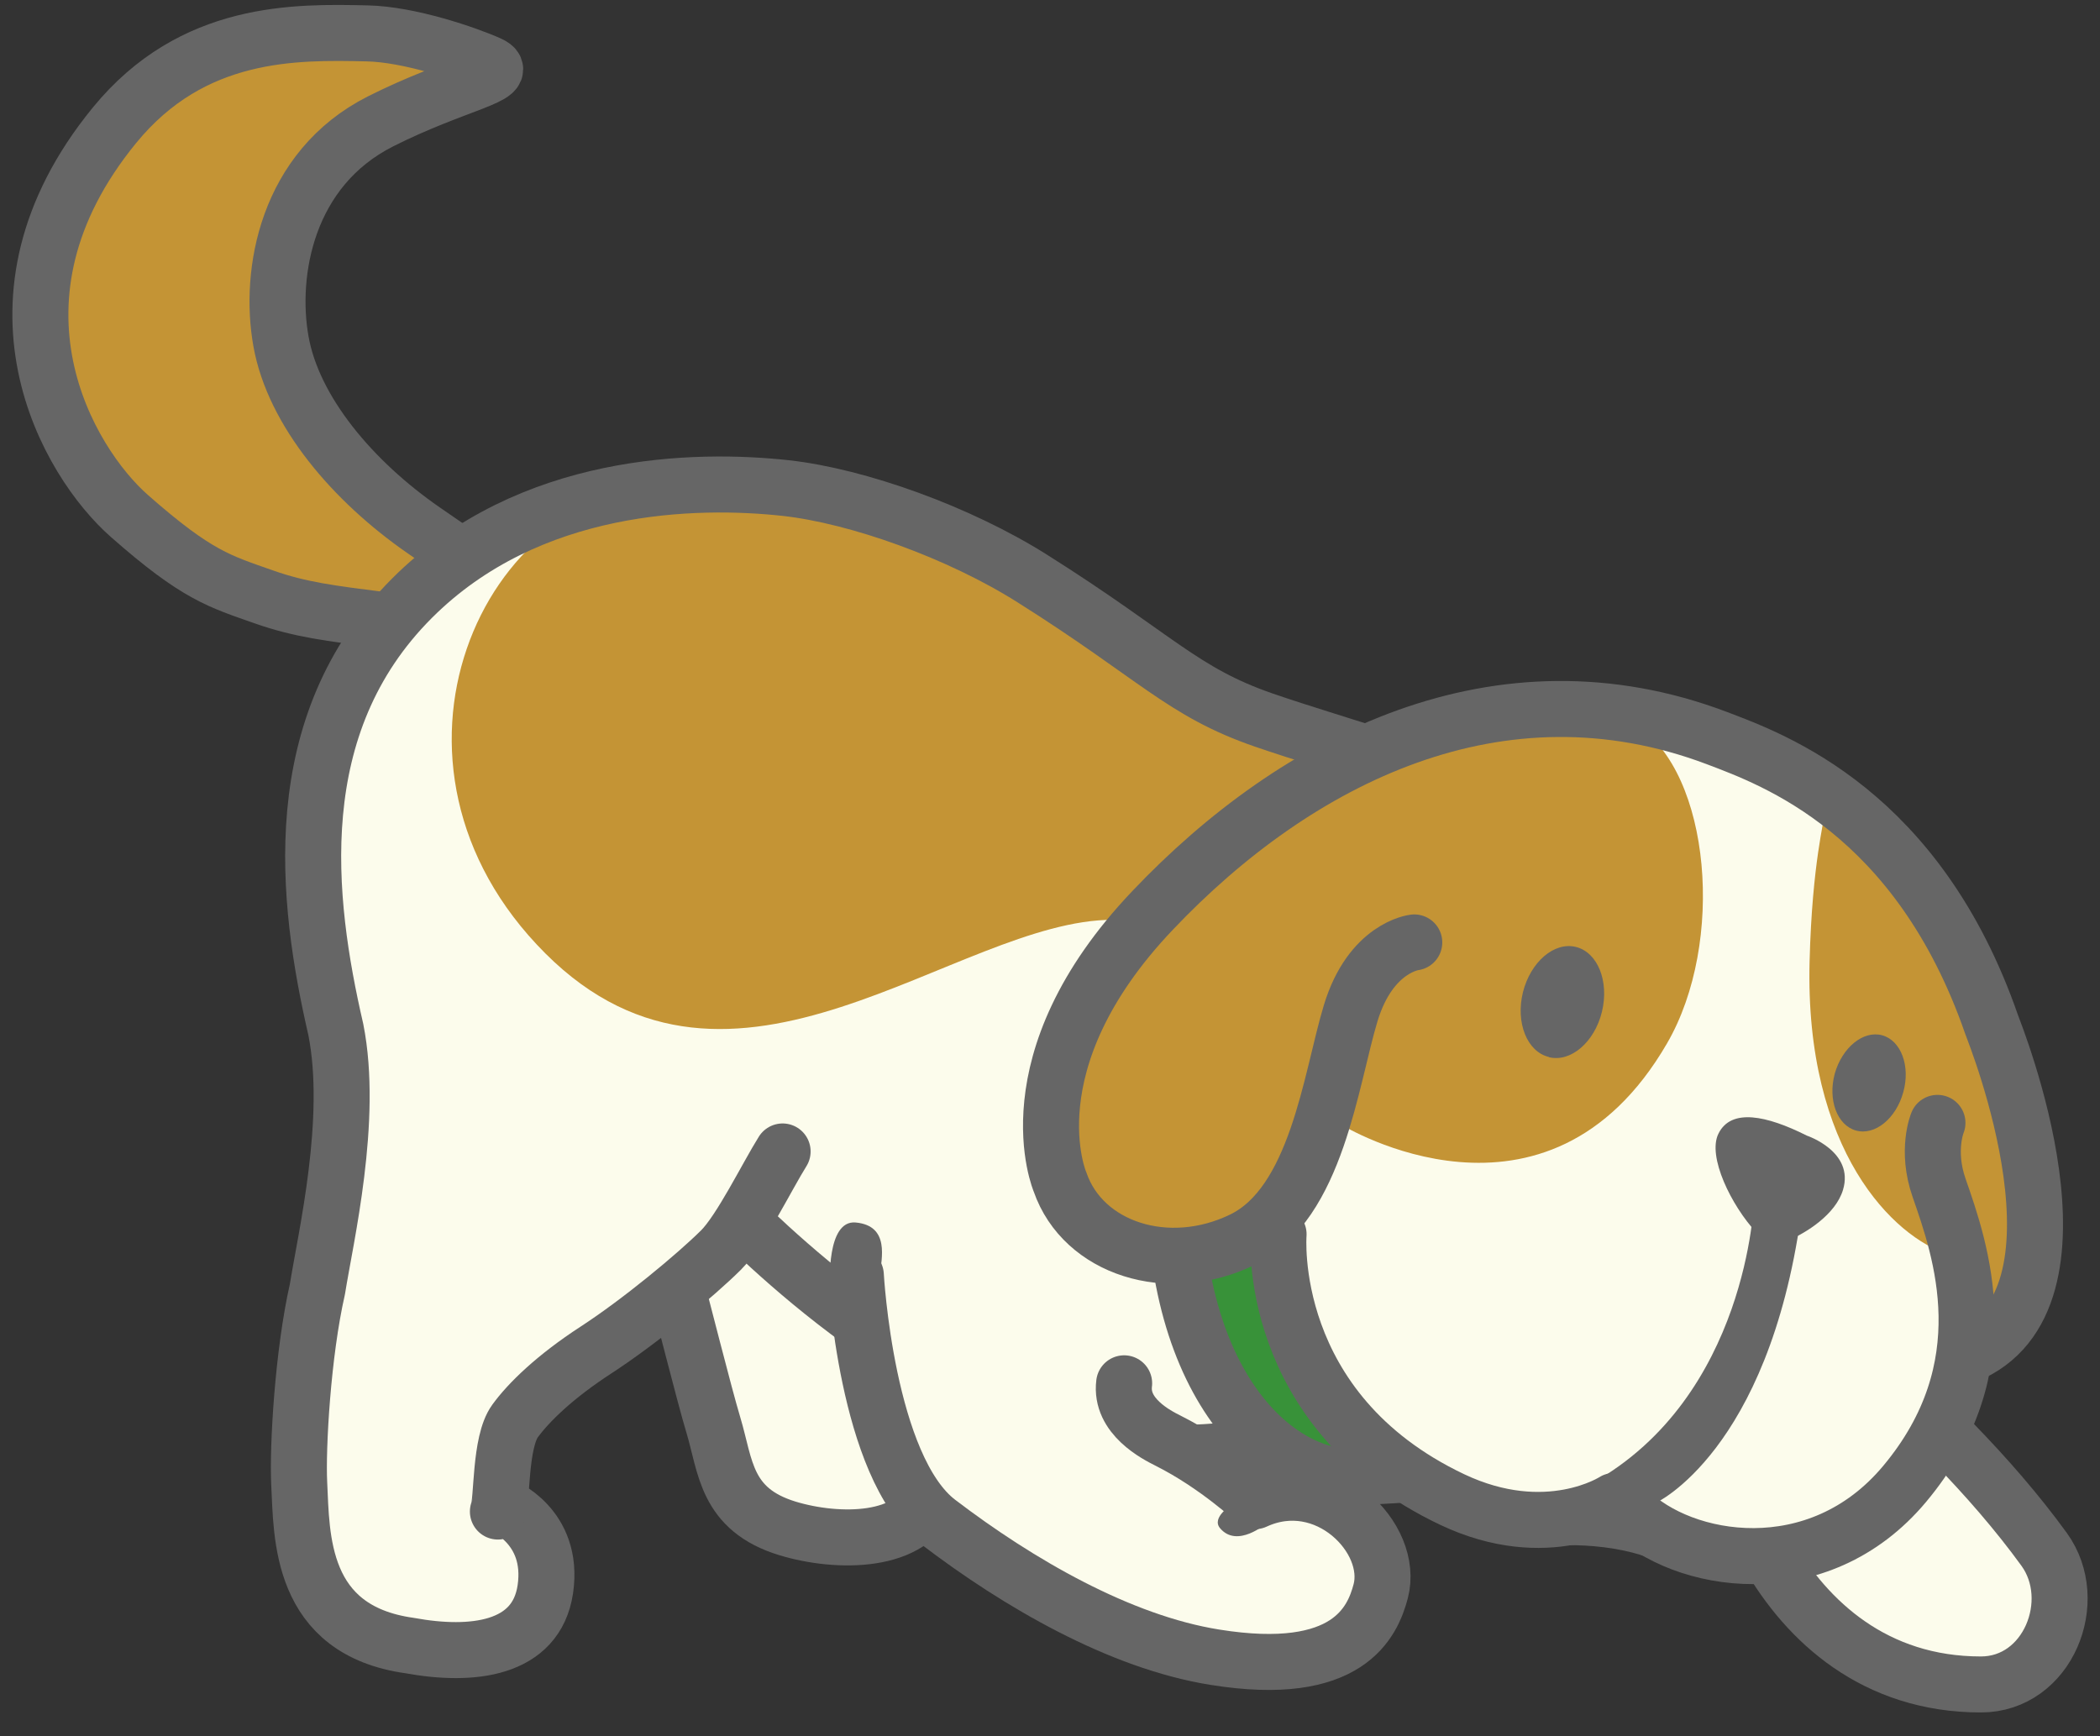 <svg width="52" height="43" viewBox="0 0 52 43" fill="none" xmlns="http://www.w3.org/2000/svg">
<rect x="0" y="0" width="52" height="43" fill="#333333" stroke="none"/>
<path d="M14.147 22.874C14.424 23.835 15.638 26.268 15.955 27.571C16.133 28.279 16.327 29.667 16.386 30.871C16.46 32.392 17.119 35.33 17.342 36.122C17.664 37.272 18.7 38.52 20.245 38.411C21.806 38.302 23.436 37.589 23.347 36.187C23.253 34.71 21.871 34.557 21.871 34.557L21.682 34.7C21.702 34.413 21.246 32.872 21.43 32.243C21.469 32.114 20.88 30.014 21.915 28.755C22.852 27.621 22.762 26.417 22.936 26.129" fill="#FCFCEC"/>
<path d="M21.593 29.761C21.544 31.217 21.514 33.789 21.742 34.72Z" fill="#FCFCEC"/>
<path d="M21.593 29.761C21.544 31.217 21.514 33.789 21.742 34.72" stroke="#666666" stroke-width="1.387" stroke-linecap="round" stroke-linejoin="round"/>
<path d="M21.811 34.577C21.811 34.577 23.62 35.226 23.025 37.024C22.624 38.228 20.751 38.233 19.498 37.852C17.962 37.381 17.972 36.316 17.665 35.295C17.432 34.522 16.882 32.318 16.649 31.466" stroke="#666666" stroke-width="1.387" stroke-linecap="round" stroke-linejoin="round"/>
<path d="M38.201 34.87C38.201 34.87 42.824 36.827 43.785 38.491C44.746 40.156 46.421 41.717 49.051 41.717C50.711 41.717 51.539 39.646 50.617 38.372C47.942 34.681 43.508 31.525 43.508 31.525" fill="#FCFCEC"/>
<path d="M38.201 34.87C38.201 34.87 42.824 36.827 43.785 38.491C44.746 40.156 46.421 41.717 49.051 41.717C50.711 41.717 51.539 39.646 50.617 38.372C47.942 34.681 43.508 31.525 43.508 31.525" stroke="#666666" stroke-width="1.387" stroke-linecap="round" stroke-linejoin="round"/>
<path d="M12.953 14.789C12.953 14.789 11.794 14.04 10.491 13.134C8.737 11.92 7.266 10.186 6.958 8.457C6.651 6.753 7.097 4.181 9.421 3.007C11.284 2.066 12.72 1.863 12.126 1.59C11.566 1.337 10.134 0.847 9.089 0.827C7.31 0.787 4.769 0.738 2.836 3.101C-0.696 7.421 1.687 11.449 3.208 12.782C4.883 14.258 5.442 14.397 6.537 14.784C7.439 15.101 8.182 15.19 9.46 15.353" fill="#C49435"/>
<path d="M12.953 14.789C12.953 14.789 11.794 14.04 10.491 13.134C8.737 11.92 7.266 10.186 6.958 8.457C6.651 6.753 7.097 4.181 9.421 3.007C11.284 2.066 12.72 1.863 12.126 1.59C11.566 1.337 10.134 0.847 9.089 0.827C7.31 0.787 4.769 0.738 2.836 3.101C-0.696 7.421 1.687 11.449 3.208 12.782C4.883 14.258 5.442 14.397 6.537 14.784C7.439 15.101 8.182 15.19 9.46 15.353" stroke="#666666" stroke-width="1.387" stroke-linecap="round" stroke-linejoin="round"/>
<path d="M39.157 21.213C36.323 19.979 33.772 18.285 31.948 17.655C30.066 17.011 28.604 16.238 25.424 14.227C23.61 13.082 21.103 12.186 19.325 11.988C17.105 11.745 12.968 11.889 10.065 14.792C6.924 17.933 7.434 22.179 8.177 25.399L17.308 29.313C17.838 29.541 20.737 33.029 26.41 35.273C29.06 36.324 34.356 35.174 37.928 34.649C40.034 34.337 38.285 27 39.167 21.208" fill="#FCFCEC"/>
<path d="M27.559 22.779C34.168 22.353 35.714 19.841 38.681 21.194C39.271 18.974 39.112 22.115 38.453 20.46C35.902 19.415 33.623 18.805 31.948 18.231C30.393 17.696 29.907 17.156 25.423 14.327C23.61 13.182 21.103 12.285 19.325 12.087C18.601 12.008 17.739 11.968 16.718 12.038C11.938 12.038 8.811 18.919 13.503 23.611C18.16 28.268 23.669 22.779 27.559 22.779Z" fill="#C49435"/>
<path d="M17.447 29.415C17.977 29.643 20.871 33.369 26.544 35.613C29.135 36.639 33.955 35.301 37.285 34.791" stroke="#666666" stroke-width="1.387" stroke-linecap="round" stroke-linejoin="round"/>
<path d="M8.152 24.153C8.187 25.154 8.147 27.175 8.137 28.513C8.137 29.241 7.751 30.322 7.518 31.506C7.221 32.997 7.305 36.163 7.33 36.99C7.365 38.184 8.459 40.513 9.99 40.78C11.526 41.053 13.28 40.756 13.538 39.373C13.805 37.917 12.497 37.431 12.497 37.431L12.279 37.525C12.368 37.253 12.294 35.643 12.626 35.078C12.913 34.592 13.785 33.834 14.865 33.255C15.817 32.744 17.085 32.021 17.927 31.035C18.988 29.787 19.275 29.247 19.612 28.578" fill="#FCFCEC"/>
<path d="M38.508 20.362C35.674 19.128 33.127 18.465 31.299 17.835C29.273 17.137 28.634 16.265 25.562 14.328C23.749 13.183 21.242 12.286 19.463 12.088C17.244 11.845 13.107 11.91 10.204 14.813C7.062 17.954 7.573 22.279 8.316 25.5C8.757 27.724 8.063 30.647 7.86 31.926C7.498 33.516 7.365 35.849 7.409 36.741C7.474 38.034 7.409 40.373 10.144 40.754C11.69 41.037 13.28 40.858 13.503 39.362C13.736 37.782 12.413 37.276 12.413 37.276M12.329 37.435C12.443 37.172 12.368 35.721 12.755 35.191C13.087 34.735 13.731 34.101 14.761 33.432C15.851 32.723 17.229 31.579 17.853 30.959C18.339 30.474 18.983 29.151 19.379 28.517" stroke="#666666" stroke-width="1.387" stroke-linecap="round" stroke-linejoin="round"/>
<path d="M36.06 36.45C35.054 34.459 31.73 33.726 33.563 27.087C35.059 21.686 39.156 20.78 38.606 19.848C38.274 19.283 35.812 18.615 35.327 18.902C33.067 19.264 30.437 22.127 29.391 26.175C28.232 32.536 30.61 36 32.909 36.515C33.305 36.703 35.723 36.406 36.055 36.45" fill="#389239"/>
<path d="M36.06 36.45C35.054 34.459 31.73 33.726 33.563 27.087C35.059 21.686 39.156 20.78 38.606 19.848C38.274 19.283 35.812 18.615 35.327 18.902C33.067 19.264 30.437 22.127 29.391 26.175C28.232 32.536 30.61 36 32.909 36.515C33.305 36.703 35.723 36.406 36.055 36.45H36.06Z" stroke="#666666" stroke-width="1.387" stroke-linecap="round" stroke-linejoin="round"/>
<path d="M48.822 25.143C46.989 19.856 43.263 18.746 41.841 18.206C36.471 16.175 32.116 18.781 28.544 22.546C24.966 26.312 26.255 29.279 26.255 29.279C26.824 30.919 28.925 31.598 30.768 30.701C31.298 30.444 32.022 29.478 32.022 29.478L31.843 30.285L31.873 30.667C31.873 30.667 30.818 34.056 36.51 36.815C38.854 37.955 39.968 37.112 39.968 37.112L40.152 37.4C40.83 37.791 44.412 39.639 46.84 36.503C47.861 35.185 48.143 32.693 48.143 32.693C51.685 32.069 48.827 25.138 48.827 25.138" fill="#FCFCEC"/>
<path d="M48.892 25.179C47.593 22.543 46.895 20.988 45.156 20.22C45.191 20.309 44.874 21.32 44.809 23.802C44.685 28.503 46.9 30.649 48.248 31.065L48.565 32.908C52.112 32.284 48.892 25.179 48.892 25.179Z" fill="#C49435"/>
<path d="M39.969 37.172C39.969 37.172 38.314 38.252 35.961 37.138C31.303 34.928 31.66 30.568 31.66 30.568M47.975 27.809C47.975 27.809 47.692 28.487 48.014 29.414C48.55 30.955 49.58 33.858 47.162 36.751C45.012 39.323 41.648 38.728 40.33 37.405" stroke="#666666" stroke-width="1.387" stroke-linecap="round"/>
<path d="M40.528 17.964C36.52 17.681 31.422 19.515 28.544 22.547C24.966 26.312 26.255 29.28 26.255 29.28C26.824 30.92 28.925 31.598 30.768 30.702C31.298 30.444 32.022 29.478 32.022 29.478L33.23 27.863C33.23 27.863 38.304 30.979 41.281 25.836C42.723 23.349 42.361 19.143 40.523 17.964" fill="#C49435"/>
<path d="M45.958 27.999C46.429 28.128 46.949 27.701 47.128 27.052C47.311 26.403 47.073 25.769 46.607 25.64C46.142 25.512 45.617 25.938 45.433 26.587C45.255 27.241 45.493 27.87 45.958 27.999Z" fill="#666666"/>
<path d="M35.02 23.34C35.02 23.34 33.94 23.459 33.445 25.094C32.95 26.729 32.608 29.806 30.765 30.702C28.922 31.599 26.821 30.92 26.251 29.28C26.251 29.28 24.963 26.308 28.54 22.547C32.117 18.777 37.136 16.25 42.507 18.277C43.928 18.817 47.491 20.1 49.319 25.381C49.403 25.614 52.059 32.209 48.68 33.576" stroke="#666666" stroke-width="1.387" stroke-linecap="round"/>
<path d="M43.432 29.745C43.432 29.745 43.279 34.586 39.415 36.736L41 37.221C41 37.221 43.774 35.953 44.597 30.102" fill="#666666"/>
<path d="M38.245 38.297C38.245 38.297 39.925 38.094 41.238 38.753L40.797 37.495L39.459 36.969L38.24 38.292L38.245 38.297Z" fill="#666666"/>
<path d="M44.264 30.727C44.719 30.539 45.453 30.078 45.636 29.469C45.923 28.518 44.744 28.126 44.744 28.126C43.739 27.621 42.867 27.443 42.554 28.072C42.267 28.637 42.877 29.865 43.486 30.519" fill="#666666"/>
<path d="M38.354 26.182C38.894 26.316 39.483 25.811 39.667 25.058C39.85 24.305 39.563 23.586 39.023 23.452C38.483 23.319 37.898 23.824 37.71 24.577C37.526 25.33 37.814 26.049 38.354 26.177" fill="#666666"/>
<path d="M21.192 31.579C21.192 31.579 21.45 36.335 23.229 37.693C25.21 39.204 27.727 40.666 30.08 41.042C33.395 41.577 33.989 40.16 34.188 39.412C34.539 38.094 32.835 36.365 31.076 37.178C31.076 37.178 30.13 36.286 28.926 35.681C28.639 35.538 27.732 35.077 27.836 34.259" fill="#FCFCEC"/>
<path d="M21.192 31.579C21.192 31.579 21.45 36.335 23.229 37.693C25.21 39.204 27.727 40.666 30.08 41.042C33.395 41.577 33.989 40.16 34.188 39.412C34.539 38.094 32.835 36.365 31.076 37.178C31.076 37.178 30.13 36.286 28.926 35.681C28.639 35.538 27.732 35.077 27.836 34.259" stroke="#666666" stroke-width="1.387" stroke-linecap="round" stroke-linejoin="round"/>
<path d="M30.507 37.262C30.507 37.262 29.987 37.579 30.21 37.846C30.636 38.357 31.359 37.727 31.359 37.727" fill="#666666"/>
<path d="M20.553 31.812C20.553 31.812 20.459 30.212 21.187 30.276C22.044 30.355 21.826 31.178 21.787 31.584" fill="#666666"/>
</svg>
